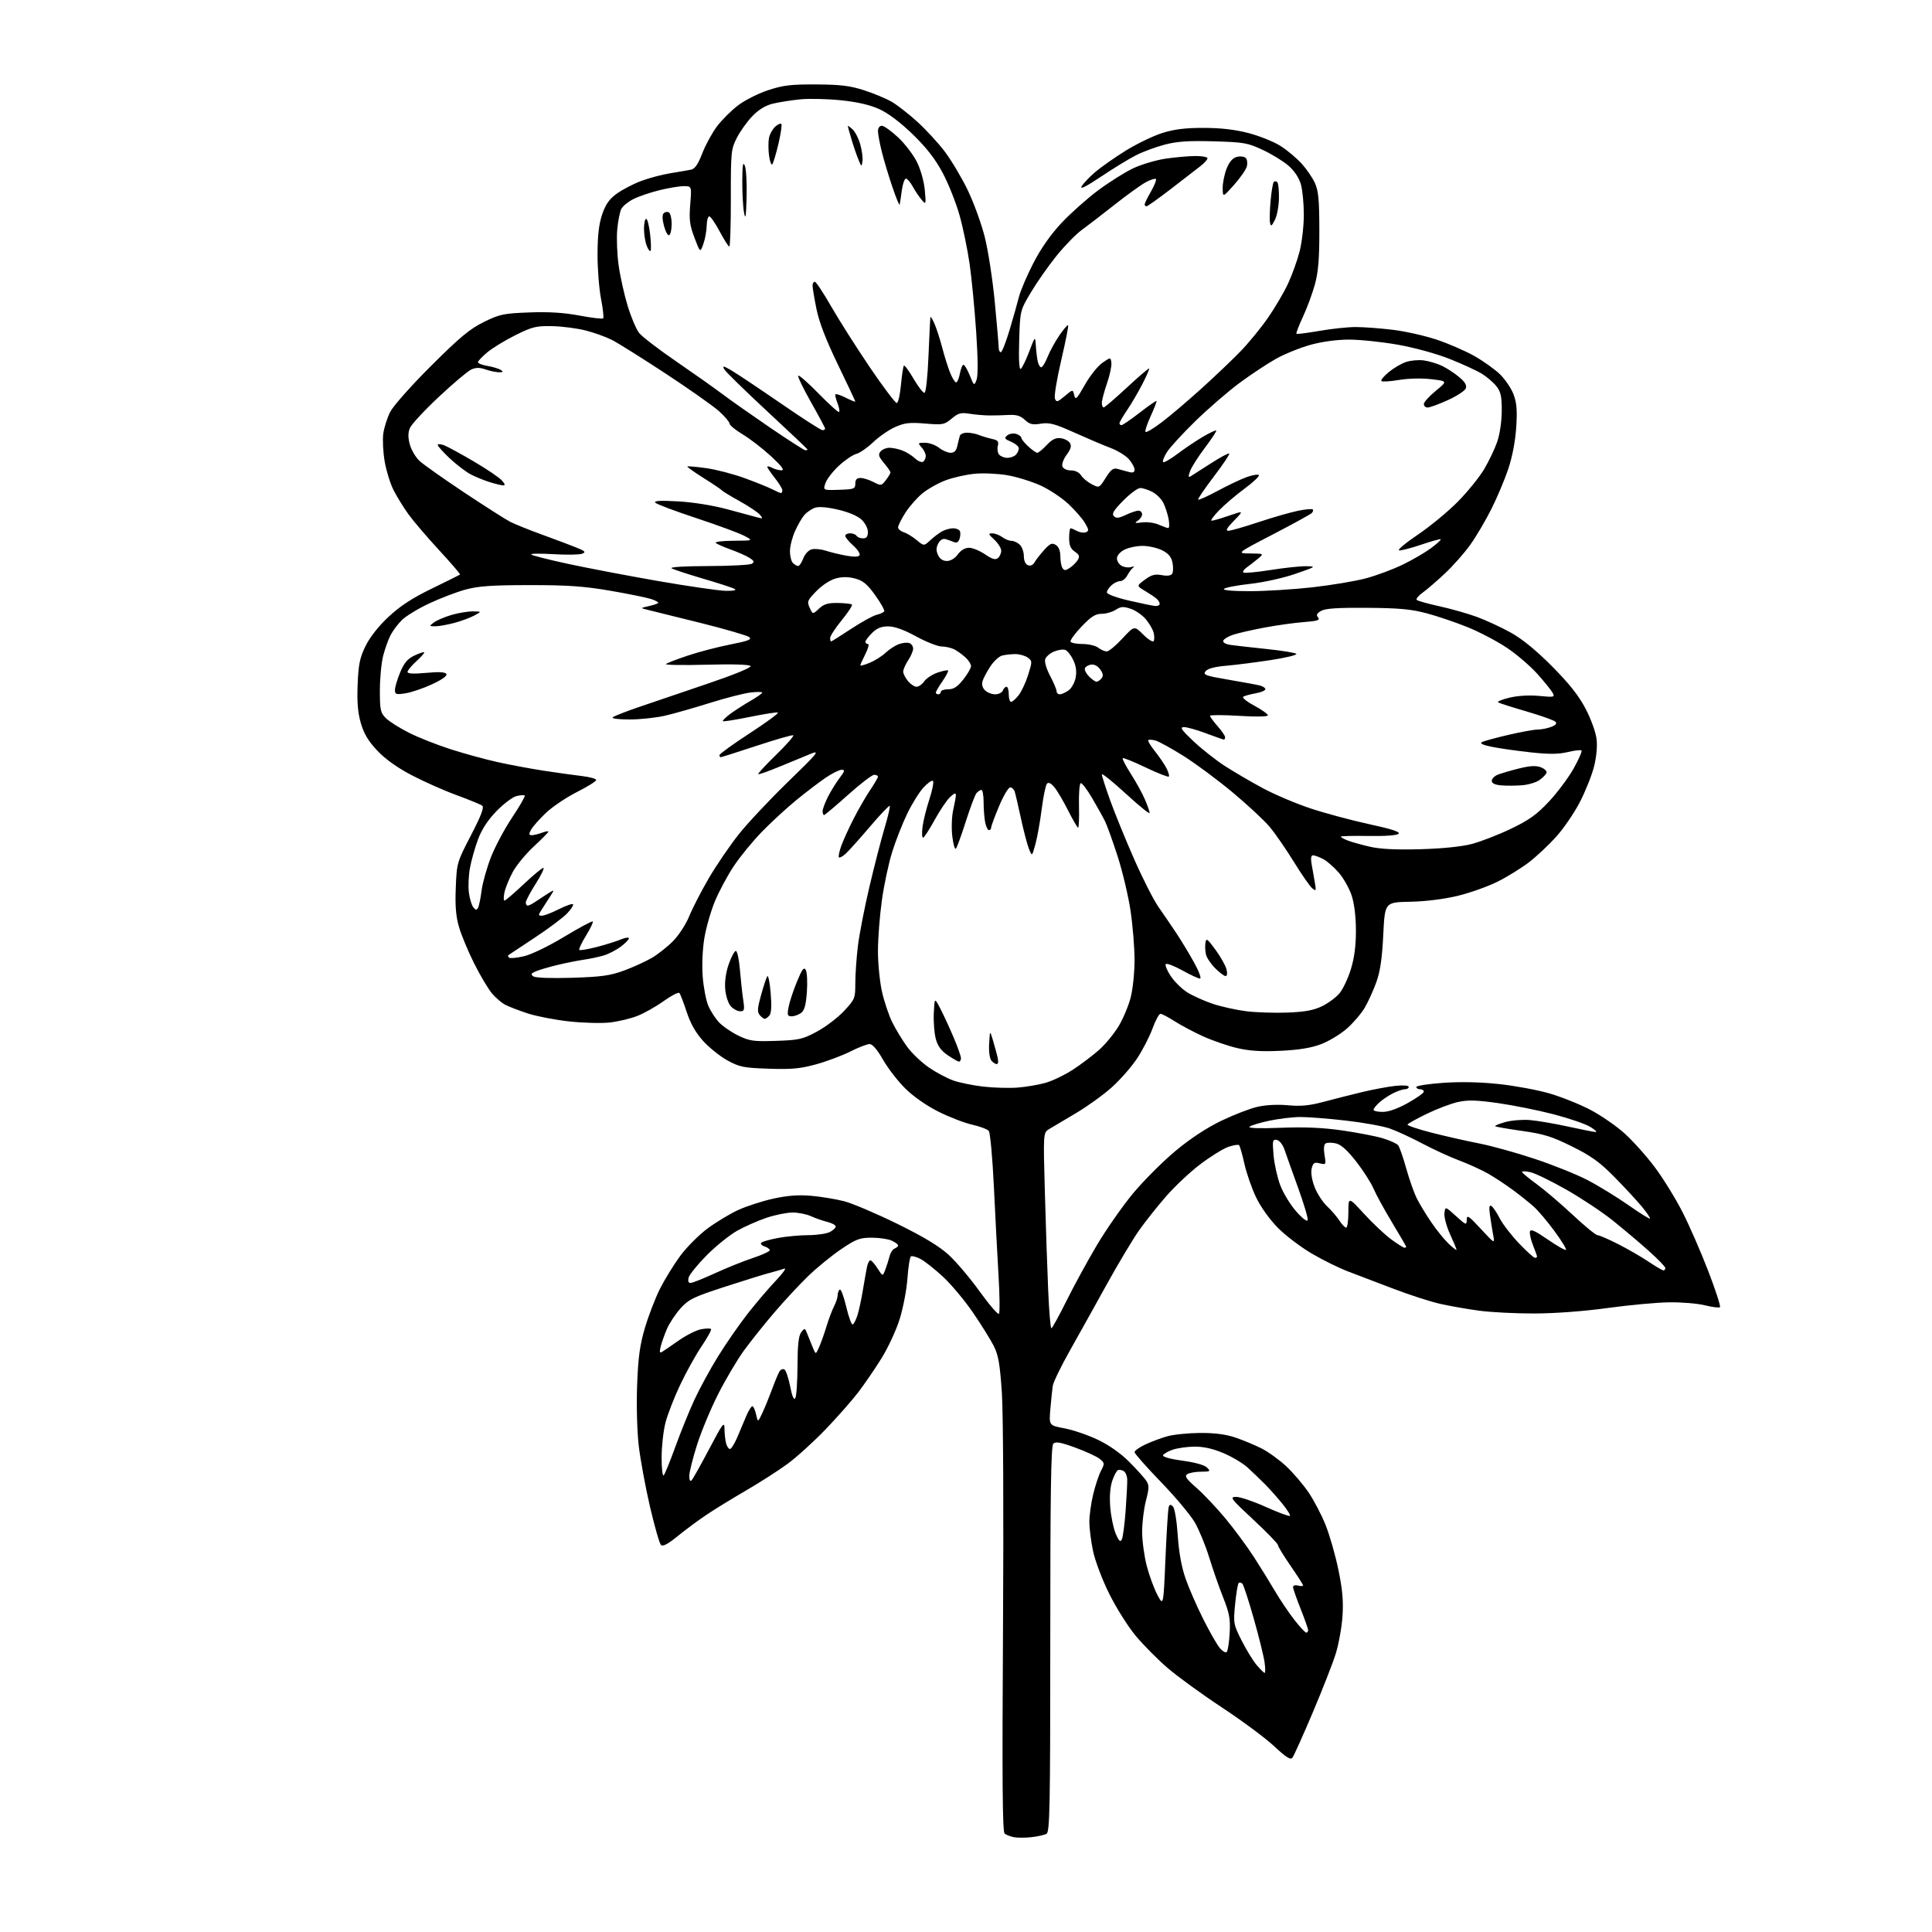 <?xml version="1.0" encoding="UTF-8" standalone="no"?>
<svg 
  version="1.1" 
  xmlns="http://www.w3.org/2000/svg" 
  xmlns:xlink="http://www.w3.org/1999/xlink" 
  xmlns:svg="http://www.w3.org/2000/svg"
  xmlns:rdf="http://www.w3.org/1999/02/22-rdf-syntax-ns#"
  xmlns:cc="http://creativecommons.org/ns#"
  xmlns:dc="http://purl.org/dc/elements/1.1/"
  viewBox="0 0 768 768"
  width="768"
  height="768"
>
<style>svg {background-color: white; }</style>"
<path stroke="none" fill="black" fill-rule="evenodd" d="M410.00,730.31C407.52,730.58 404.38,730.58 403.00,730.30C401.62,730.03 399.98,729.39 399.35,728.87C398.50,728.17 398.34,707.33 398.71,647.71C398.99,601.44 398.80,561.58 398.25,553.50C397.48,542.17 396.86,538.64 395.02,535.00C393.76,532.52 390.05,526.57 386.77,521.77C383.49,516.97 378.12,510.55 374.84,507.51C371.55,504.47 367.53,501.29 365.90,500.45C364.27,499.61 362.57,499.15 362.12,499.42C361.67,499.70 361.04,503.66 360.72,508.22C360.39,512.77 358.99,520.10 357.59,524.50C356.20,528.90 352.95,535.88 350.38,540.00C347.82,544.12 343.65,550.20 341.13,553.50C338.60,556.80 332.74,563.45 328.09,568.29C323.44,573.12 316.68,579.25 313.07,581.90C309.46,584.55 302.00,589.34 296.50,592.53C291.00,595.73 283.89,600.09 280.71,602.24C277.52,604.38 272.41,608.17 269.36,610.66C265.44,613.85 263.48,614.88 262.73,614.13C262.15,613.55 260.19,606.71 258.38,598.94C256.57,591.16 254.56,580.25 253.91,574.68C253.24,568.84 252.96,558.64 253.27,550.53C253.69,539.43 254.35,534.66 256.41,527.71C257.84,522.88 260.54,515.90 262.40,512.21C264.26,508.52 267.86,502.69 270.39,499.25C272.92,495.81 277.81,490.91 281.25,488.35C284.69,485.80 290.20,482.48 293.50,480.97C296.80,479.46 303.06,477.44 307.40,476.48C313.01,475.24 317.36,474.91 322.40,475.34C326.31,475.68 332.20,476.65 335.50,477.49C338.80,478.34 348.29,482.37 356.59,486.44C367.14,491.63 373.31,495.35 377.09,498.80C380.07,501.52 385.62,508.08 389.44,513.38C393.26,518.68 396.70,522.67 397.09,522.26C397.48,521.84 397.41,514.98 396.93,507.00C396.46,499.02 395.62,483.12 395.08,471.66C394.53,460.19 393.62,450.25 393.06,449.57C392.49,448.88 389.52,447.76 386.46,447.08C383.40,446.39 377.37,444.07 373.05,441.90C368.29,439.52 363.08,435.88 359.85,432.68C356.91,429.77 352.93,424.62 351.00,421.23C348.80,417.35 346.84,415.05 345.72,415.03C344.74,415.01 341.28,416.35 338.02,417.99C334.76,419.63 328.63,421.93 324.39,423.09C318.13,424.81 314.62,425.14 305.60,424.83C295.57,424.49 293.98,424.17 289.15,421.52C286.21,419.90 281.86,416.41 279.47,413.76C276.52,410.47 274.45,406.82 272.95,402.22C271.74,398.53 270.44,395.16 270.06,394.73C269.68,394.31 266.87,395.76 263.81,397.95C260.75,400.14 256.06,402.79 253.38,403.84C250.69,404.90 245.78,406.07 242.46,406.45C239.14,406.83 231.84,406.64 226.23,406.03C220.62,405.41 213.22,403.98 209.77,402.85C206.32,401.72 202.32,400.18 200.87,399.43C199.42,398.68 197.03,396.63 195.55,394.88C194.07,393.12 190.90,387.78 188.51,383.02C186.12,378.26 183.40,371.74 182.47,368.54C181.22,364.25 180.88,360.13 181.18,352.82C181.57,343.06 181.65,342.77 187.22,332.03C191.31,324.13 192.54,320.89 191.68,320.26C191.03,319.78 186.45,317.90 181.50,316.08C176.55,314.27 168.54,310.71 163.71,308.19C157.95,305.18 153.22,301.81 150.02,298.43C146.42,294.62 144.69,291.73 143.45,287.49C142.23,283.29 141.88,279.11 142.17,272.08C142.49,264.07 143.02,261.48 145.31,256.80C147.03,253.29 150.46,248.93 154.44,245.21C159.03,240.91 163.83,237.78 171.65,233.97C177.62,231.07 182.66,228.56 182.87,228.40C183.07,228.23 179.31,223.86 174.52,218.67C169.73,213.48 164.24,207.04 162.32,204.37C160.40,201.69 157.77,197.42 156.47,194.89C155.17,192.35 153.58,187.24 152.93,183.53C152.29,179.82 152.03,174.81 152.36,172.39C152.69,169.97 153.93,166.08 155.11,163.75C156.31,161.37 163.46,153.31 171.37,145.43C182.82,134.02 186.80,130.71 192.36,127.99C198.62,124.91 200.18,124.58 210.36,124.20C218.14,123.90 224.18,124.28 230.36,125.44C235.24,126.36 239.47,126.86 239.77,126.56C240.08,126.26 239.69,122.75 238.91,118.76C238.14,114.76 237.51,106.78 237.53,101.00C237.55,93.53 238.09,88.97 239.39,85.18C240.75,81.20 242.21,79.13 245.21,76.96C247.41,75.37 251.75,73.11 254.86,71.95C257.96,70.78 263.20,69.39 266.50,68.86C269.80,68.33 273.48,67.69 274.67,67.45C276.24,67.12 277.47,65.35 279.17,60.95C280.45,57.62 283.09,52.80 285.02,50.22C286.96,47.65 290.75,43.88 293.45,41.84C296.15,39.80 301.54,37.09 305.43,35.82C311.30,33.89 314.53,33.51 324.50,33.57C334.10,33.62 337.90,34.08 343.50,35.89C347.35,37.13 352.30,39.20 354.50,40.48C356.70,41.77 361.28,45.34 364.68,48.43C368.08,51.52 372.98,56.85 375.57,60.27C378.16,63.70 382.25,70.55 384.65,75.50C387.04,80.45 390.11,88.86 391.45,94.18C392.80,99.51 394.60,111.18 395.45,120.12C396.30,129.06 397.00,137.19 397.00,138.19C397.00,139.18 397.38,140.00 397.84,140.00C398.31,140.00 399.86,136.06 401.30,131.25C402.74,126.44 404.43,120.47 405.05,118.00C405.68,115.53 408.26,109.47 410.80,104.55C413.80,98.73 417.69,93.18 421.95,88.64C425.55,84.80 432.10,78.97 436.50,75.68C440.90,72.40 447.20,68.43 450.50,66.88C453.80,65.33 459.65,63.60 463.50,63.05C467.35,62.49 472.64,62.03 475.25,62.02C477.86,62.01 480.00,62.42 480.00,62.92C480.00,63.43 478.76,64.81 477.25,65.99C475.74,67.17 470.45,71.25 465.51,75.07C460.56,78.88 456.17,82.00 455.76,82.00C455.34,82.00 455.01,81.66 455.01,81.25C455.02,80.84 456.15,78.52 457.54,76.11C458.92,73.69 459.79,71.46 459.48,71.15C459.17,70.84 457.36,71.43 455.46,72.45C453.55,73.48 447.96,77.51 443.02,81.41C438.08,85.31 432.18,89.85 429.91,91.50C427.65,93.15 423.15,97.77 419.93,101.76C416.71,105.76 412.14,112.28 409.79,116.24C405.50,123.46 405.50,123.46 405.14,135.35C404.91,142.95 405.14,147.03 405.76,146.65C406.30,146.31 407.81,143.22 409.12,139.77C411.50,133.50 411.50,133.50 411.77,137.50C411.91,139.70 412.26,142.51 412.54,143.75C412.81,144.99 413.43,146.00 413.91,146.00C414.39,146.00 415.53,144.14 416.44,141.86C417.35,139.58 419.47,135.73 421.14,133.29C422.82,130.85 424.38,129.04 424.60,129.27C424.83,129.49 423.59,135.77 421.85,143.21C420.11,150.66 418.98,157.52 419.35,158.46C419.93,159.98 420.37,159.87 423.23,157.46C426.47,154.74 426.47,154.74 427.02,157.09C427.51,159.16 428.02,158.66 431.25,152.97C433.26,149.41 436.40,145.48 438.21,144.23C441.50,141.96 441.50,141.96 441.79,144.23C441.95,145.48 441.16,149.16 440.04,152.41C438.92,155.66 438.00,159.14 438.00,160.16C438.00,161.17 438.34,161.98 438.75,161.96C439.16,161.93 443.32,158.37 447.99,154.03C452.66,149.70 456.63,146.29 456.81,146.47C456.98,146.65 455.78,149.43 454.12,152.65C452.46,155.87 449.74,160.53 448.06,163.00C446.38,165.47 445.01,167.84 445.00,168.25C445.00,168.66 445.37,169.00 445.82,169.00C446.27,169.00 449.52,166.77 453.04,164.05C456.55,161.33 459.57,159.23 459.73,159.40C459.89,159.56 458.85,162.27 457.41,165.41C455.97,168.56 455.05,171.39 455.37,171.70C455.69,172.02 458.55,170.32 461.72,167.92C464.90,165.53 472.00,159.51 477.50,154.54C483.00,149.57 490.10,142.80 493.28,139.50C496.46,136.20 501.32,130.25 504.07,126.28C506.82,122.31 510.39,116.24 512.00,112.78C513.61,109.33 515.68,103.58 516.60,100.00C517.52,96.42 518.28,89.90 518.29,85.50C518.30,81.10 517.78,75.63 517.14,73.34C516.41,70.74 514.59,67.97 512.28,65.94C510.25,64.16 505.65,61.32 502.05,59.63C496.00,56.79 494.51,56.53 482.50,56.18C472.59,55.89 467.97,56.20 463.07,57.47C459.54,58.39 454.36,60.30 451.57,61.72C448.78,63.13 442.53,66.96 437.67,70.22C432.03,74.01 429.23,75.44 429.91,74.17C430.50,73.07 432.89,70.52 435.24,68.50C437.58,66.49 443.10,62.61 447.50,59.88C451.90,57.16 458.43,54.01 462.00,52.88C466.77,51.37 471.16,50.83 478.50,50.84C485.39,50.85 490.97,51.50 496.41,52.93C500.77,54.07 506.48,56.38 509.11,58.07C511.74,59.76 515.48,62.90 517.42,65.05C519.37,67.20 521.74,70.65 522.69,72.73C524.09,75.77 524.44,79.41 524.46,91.50C524.48,102.82 524.05,108.09 522.71,113.00C521.73,116.58 519.59,122.38 517.95,125.90C516.31,129.42 515.14,132.47 515.35,132.68C515.55,132.89 519.67,132.37 524.49,131.53C529.32,130.69 535.79,130.00 538.88,130.00C541.97,130.00 548.55,130.49 553.50,131.08C558.45,131.67 566.33,133.43 571.00,134.98C575.67,136.54 582.42,139.46 586.00,141.47C589.58,143.49 594.18,146.77 596.24,148.76C598.30,150.76 600.73,154.34 601.64,156.72C602.92,160.09 603.17,163.02 602.72,169.88C602.37,175.34 601.17,181.62 599.57,186.38C598.16,190.60 595.15,197.75 592.88,202.27C590.62,206.80 586.85,213.20 584.50,216.50C582.15,219.80 577.58,224.97 574.34,228.00C571.10,231.03 567.11,234.46 565.47,235.63C563.84,236.81 562.80,238.08 563.16,238.46C563.53,238.85 567.58,239.99 572.16,240.99C576.75,242.00 583.45,243.90 587.06,245.22C590.66,246.53 596.74,249.35 600.56,251.47C605.17,254.04 610.68,258.54 617.01,264.92C623.81,271.77 627.60,276.56 630.30,281.73C632.41,285.76 634.34,291.09 634.66,293.76C635.01,296.74 634.61,300.97 633.61,304.90C632.71,308.38 630.16,314.73 627.94,319.00C625.71,323.28 621.48,329.44 618.53,332.70C615.59,335.96 610.77,340.47 607.84,342.73C604.90,344.99 599.35,348.44 595.50,350.38C591.65,352.33 584.45,354.90 579.50,356.10C573.93,357.44 566.68,358.34 560.50,358.46C550.50,358.66 550.50,358.66 549.87,371.58C549.41,380.97 548.66,386.12 547.12,390.42C545.95,393.68 543.87,398.24 542.51,400.57C541.15,402.90 537.95,406.63 535.41,408.87C532.87,411.10 528.25,413.90 525.15,415.07C521.21,416.57 516.31,417.37 509.00,417.71C501.41,418.07 496.64,417.77 491.77,416.62C488.07,415.75 482.01,413.66 478.30,411.98C474.59,410.30 469.48,407.59 466.94,405.96C464.40,404.33 461.86,403.00 461.30,403.00C460.73,403.00 459.30,405.67 458.11,408.93C456.92,412.19 454.13,417.58 451.90,420.91C449.68,424.24 445.13,429.40 441.80,432.36C438.47,435.33 432.09,439.91 427.62,442.55C423.16,445.19 418.42,448.00 417.09,448.80C414.69,450.25 414.69,450.25 415.35,473.88C415.71,486.87 416.30,504.36 416.66,512.75C417.02,521.14 417.59,528.00 417.93,528.00C418.27,528.00 420.94,523.16 423.87,517.25C426.80,511.34 432.26,501.32 436.01,495.00C439.76,488.68 446.26,479.37 450.47,474.31C454.68,469.26 462.26,461.69 467.31,457.48C473.21,452.58 479.72,448.29 485.50,445.52C490.45,443.14 496.92,440.64 499.88,439.97C503.13,439.22 507.93,438.98 511.98,439.36C517.07,439.83 520.50,439.51 526.10,438.01C530.17,436.92 537.10,435.17 541.50,434.11C545.90,433.06 551.86,431.95 554.75,431.64C557.79,431.33 560.00,431.49 560.00,432.05C560.00,432.57 559.30,433.00 558.45,433.00C557.60,433.00 555.46,433.73 553.70,434.62C551.94,435.51 549.49,437.16 548.25,438.29C547.01,439.42 546.00,440.72 546.00,441.17C546.00,441.63 547.64,442.00 549.65,442.00C551.98,442.00 555.61,440.71 559.65,438.45C563.14,436.50 566.00,434.47 566.00,433.95C566.00,433.43 565.33,433.00 564.50,433.00C563.67,433.00 563.00,432.59 563.00,432.10C563.00,431.60 567.84,430.86 573.75,430.44C580.65,429.96 588.59,430.14 595.94,430.94C602.23,431.62 611.21,433.28 615.89,434.64C620.57,436.00 627.86,438.91 632.09,441.11C636.32,443.31 642.52,447.59 645.87,450.62C649.22,453.66 654.65,459.74 657.93,464.15C661.22,468.56 666.12,476.52 668.83,481.84C671.54,487.15 676.14,497.69 679.05,505.25C681.96,512.81 684.06,519.27 683.72,519.61C683.38,519.95 680.72,519.62 677.80,518.89C674.89,518.16 668.45,517.62 663.50,517.69C658.55,517.76 647.52,518.79 639.00,519.96C629.68,521.25 618.11,522.11 609.99,522.13C602.56,522.15 592.66,521.65 587.99,521.02C583.32,520.39 576.35,519.17 572.50,518.30C568.65,517.44 560.33,514.75 554.00,512.33C547.67,509.91 539.57,506.82 535.99,505.47C532.40,504.12 525.88,500.91 521.49,498.33C517.09,495.76 511.01,491.15 507.98,488.08C504.74,484.81 501.16,479.81 499.33,476.00C497.61,472.43 495.52,466.42 494.68,462.66C493.84,458.90 492.89,455.55 492.55,455.22C492.22,454.89 490.27,455.20 488.22,455.92C486.18,456.64 481.21,459.72 477.18,462.77C473.15,465.82 467.03,471.56 463.58,475.52C460.13,479.48 455.27,485.59 452.79,489.11C450.31,492.62 444.55,502.25 439.99,510.50C435.43,518.75 428.83,530.61 425.31,536.85C421.79,543.09 418.73,549.39 418.50,550.85C418.28,552.31 417.84,556.46 417.54,560.07C416.98,566.64 416.98,566.64 423.16,567.79C426.57,568.43 432.53,570.47 436.42,572.33C440.85,574.44 445.52,577.73 448.88,581.11C451.83,584.07 454.88,587.45 455.65,588.61C456.85,590.43 456.83,591.54 455.52,596.57C454.69,599.79 454.01,605.36 454.02,608.96C454.03,612.56 454.86,618.65 455.86,622.50C456.86,626.35 458.77,631.52 460.08,634.00C462.48,638.50 462.48,638.50 463.29,619.50C463.73,609.05 464.32,599.86 464.58,599.08C464.96,597.97 465.33,597.93 466.28,598.88C466.96,599.56 467.78,604.53 468.17,610.29C468.61,617.03 469.67,622.88 471.28,627.50C472.62,631.35 475.76,638.55 478.25,643.50C480.73,648.45 483.68,653.62 484.80,655.00C485.92,656.38 487.19,657.14 487.63,656.70C488.08,656.25 488.61,652.88 488.81,649.20C489.13,643.57 488.71,641.30 486.22,635.00C484.58,630.88 482.07,623.67 480.64,619.00C479.20,614.33 476.65,608.12 474.97,605.21C473.29,602.30 467.21,595.04 461.46,589.09C455.70,583.14 451.00,577.81 451.00,577.25C451.00,576.68 452.93,575.31 455.28,574.21C457.64,573.10 461.58,571.63 464.03,570.94C466.49,570.25 472.32,569.66 477.00,569.62C482.78,569.58 487.26,570.16 491.00,571.42C494.02,572.44 498.70,574.38 501.38,575.72C504.07,577.07 508.51,580.27 511.26,582.83C514.01,585.40 518.01,590.08 520.15,593.22C522.29,596.37 525.35,602.22 526.95,606.22C528.55,610.23 530.84,618.23 532.03,624.00C533.66,631.90 534.07,636.48 533.66,642.50C533.36,646.90 532.15,653.59 530.98,657.36C529.81,661.14 525.67,671.71 521.79,680.86C517.91,690.01 514.29,698.06 513.74,698.75C513.00,699.69 511.21,698.56 506.51,694.16C503.08,690.95 493.76,684.03 485.81,678.79C477.86,673.55 468.10,666.46 464.12,663.03C460.14,659.61 454.41,653.81 451.37,650.15C448.34,646.49 443.63,639.00 440.91,633.50C438.14,627.92 435.30,620.40 434.49,616.50C433.69,612.65 433.03,607.48 433.03,605.00C433.03,602.52 433.70,597.67 434.51,594.20C435.33,590.74 436.73,586.49 437.62,584.76C439.17,581.76 439.15,581.54 437.15,579.92C436.00,578.99 431.64,576.98 427.48,575.46C421.57,573.30 419.64,572.96 418.70,573.90C417.79,574.82 417.50,593.39 417.50,651.62C417.50,718.60 417.31,728.24 416.00,728.97C415.18,729.43 412.48,730.03 410.00,730.31zM502.72,665.00C503.03,665.00 503.01,663.09 502.68,660.75C502.36,658.41 500.44,650.65 498.41,643.50C496.39,636.35 494.35,630.08 493.88,629.57C493.42,629.05 492.74,628.92 492.39,629.28C492.03,629.63 491.40,633.43 490.98,637.70C490.24,645.23 490.33,645.70 493.54,652.09C495.37,655.72 498.06,660.11 499.52,661.85C500.98,663.58 502.42,665.00 502.72,665.00zM519.24,649.00C519.66,649.00 520.00,648.56 520.00,648.03C520.00,647.49 518.65,643.65 517.00,639.50C515.35,635.35 514.00,631.46 514.00,630.86C514.00,630.26 514.90,630.00 516.00,630.29C517.10,630.58 518.00,630.55 518.00,630.23C518.00,629.90 515.75,626.38 513.00,622.41C510.25,618.43 508.00,614.73 508.00,614.18C508.00,613.64 503.61,609.11 498.25,604.12C489.20,595.71 488.71,595.05 491.37,595.03C492.95,595.01 498.28,596.82 503.23,599.05C508.18,601.28 512.47,602.87 512.76,602.58C513.05,602.29 511.61,600.02 509.58,597.53C507.54,595.04 504.40,591.54 502.61,589.75C500.82,587.96 497.81,585.09 495.93,583.36C494.04,581.64 489.70,579.05 486.28,577.61C482.11,575.86 478.32,575.02 474.78,575.06C471.88,575.09 467.96,575.65 466.08,576.31C464.19,576.96 462.50,577.97 462.31,578.53C462.12,579.13 465.38,580.02 470.07,580.65C475.00,581.31 478.80,582.37 479.80,583.37C481.31,584.88 481.13,585.00 477.46,585.02C475.28,585.02 472.82,585.46 472.00,585.99C470.78,586.77 471.46,587.79 475.67,591.48C478.51,593.97 483.72,599.50 487.25,603.76C490.78,608.02 495.83,614.88 498.49,619.00C501.15,623.12 504.90,629.20 506.83,632.50C508.76,635.80 512.17,640.86 514.40,643.75C516.64,646.64 518.82,649.00 519.24,649.00zM445.93,612.00C446.37,611.17 447.06,606.00 447.46,600.50C447.86,595.00 448.14,589.40 448.09,588.06C448.03,586.71 447.43,585.26 446.75,584.82C446.06,584.39 445.05,584.17 444.50,584.34C443.95,584.51 442.90,586.42 442.16,588.58C441.30,591.09 441.00,594.88 441.34,599.12C441.63,602.75 442.60,607.48 443.49,609.62C444.73,612.55 445.32,613.14 445.93,612.00zM274.92,588.45C275.43,587.93 278.57,582.33 281.91,576.00C287.35,565.68 287.97,564.86 288.00,568.00C288.01,569.92 288.30,572.51 288.63,573.75C288.96,574.99 289.66,576.00 290.17,576.00C290.69,576.00 292.01,573.86 293.12,571.25C294.22,568.64 295.84,564.81 296.71,562.75C297.59,560.69 298.65,559.00 299.07,559.00C299.50,559.00 300.16,560.46 300.56,562.25C301.27,565.50 301.27,565.50 303.13,561.50C304.15,559.30 305.89,555.02 307.00,552.00C308.10,548.98 309.41,545.88 309.89,545.12C310.38,544.36 311.26,544.04 311.84,544.40C312.43,544.77 313.45,547.78 314.10,551.11C314.88,555.08 315.58,556.70 316.13,555.82C316.59,555.10 316.99,549.33 317.02,543.00C317.05,534.64 317.45,530.98 318.49,529.61C319.86,527.81 319.96,527.84 320.96,530.36C321.53,531.81 322.51,534.24 323.13,535.75C324.27,538.50 324.27,538.50 325.61,535.50C326.35,533.85 327.68,530.11 328.56,527.20C329.45,524.28 330.81,520.68 331.58,519.20C332.35,517.71 332.99,515.74 332.99,514.81C333.00,513.88 333.37,512.89 333.83,512.61C334.28,512.32 335.45,515.45 336.41,519.55C337.38,523.65 338.55,526.78 339.01,526.49C339.48,526.21 340.32,524.52 340.88,522.74C341.44,520.96 342.39,516.58 342.98,513.00C343.58,509.43 344.31,505.26 344.61,503.75C344.91,502.24 345.53,501.00 345.98,501.00C346.43,501.00 347.72,502.45 348.84,504.22C350.88,507.44 350.88,507.44 351.93,504.68C352.51,503.16 353.27,500.77 353.62,499.38C353.97,497.98 354.87,496.60 355.63,496.31C356.38,496.02 357.00,495.46 357.00,495.05C357.00,494.65 355.85,493.80 354.45,493.16C353.05,492.52 349.48,492.00 346.52,492.00C341.76,492.00 340.32,492.54 334.31,496.61C330.57,499.14 324.65,503.98 321.16,507.36C317.67,510.74 311.56,517.33 307.58,522.00C303.60,526.67 298.22,533.42 295.63,537.00C293.04,540.58 288.51,548.23 285.57,554.00C282.62,559.77 278.82,568.89 277.11,574.26C275.40,579.63 274.00,585.23 274.00,586.71C274.00,588.38 274.35,589.04 274.92,588.45zM263.85,586.45C264.32,585.93 266.40,580.81 268.48,575.07C270.56,569.34 273.93,561.01 275.97,556.57C278.01,552.13 282.27,544.31 285.43,539.20C288.59,534.09 293.90,526.44 297.22,522.20C300.54,517.97 305.56,512.07 308.38,509.11C311.20,506.14 312.74,503.98 311.81,504.30C310.88,504.63 308.18,505.40 305.81,506.03C303.44,506.66 295.35,509.17 287.84,511.61C275.65,515.58 273.80,516.48 270.52,520.10C268.51,522.34 266.06,526.04 265.09,528.33C264.11,530.62 263.00,533.78 262.62,535.33C262.08,537.51 262.22,537.98 263.21,537.37C263.92,536.94 266.92,534.88 269.89,532.81C272.85,530.74 276.81,528.75 278.68,528.40C280.56,528.05 282.34,528.00 282.64,528.30C282.93,528.60 281.28,531.64 278.97,535.05C276.65,538.46 272.81,545.37 270.43,550.39C268.05,555.41 265.40,562.20 264.55,565.47C263.70,568.74 263.00,575.02 263.00,579.41C263.00,583.89 263.37,586.98 263.85,586.45zM274.49,510.00C275.21,510.00 279.56,508.27 284.15,506.16C288.74,504.05 295.54,501.32 299.25,500.08C302.96,498.85 306.00,497.45 306.00,496.99C306.00,496.52 305.05,495.83 303.90,495.47C302.74,495.10 302.18,494.43 302.65,493.98C303.12,493.53 306.17,492.68 309.43,492.08C312.70,491.49 318.10,490.99 321.43,490.99C324.77,490.98 328.57,490.41 329.89,489.74C331.20,489.06 332.24,488.06 332.20,487.51C332.16,486.97 330.63,486.16 328.81,485.71C326.99,485.26 324.08,484.24 322.35,483.45C320.62,482.65 317.34,482.00 315.07,482.00C312.80,482.00 308.14,482.94 304.72,484.08C301.30,485.23 296.02,487.56 293.00,489.26C289.98,490.97 284.54,495.35 280.91,499.01C277.29,502.67 274.07,506.64 273.75,507.83C273.39,509.24 273.65,510.00 274.49,510.00zM661.24,505.00C661.66,505.00 662.00,504.58 662.00,504.06C662.00,503.55 658.96,500.42 655.25,497.11C651.54,493.79 645.12,488.39 641.00,485.09C636.88,481.79 628.62,476.31 622.67,472.92C616.71,469.53 610.30,466.40 608.42,465.98C606.54,465.56 605.01,465.50 605.03,465.86C605.05,466.21 607.63,468.37 610.78,470.65C613.93,472.94 620.39,478.45 625.15,482.90C629.91,487.36 634.36,491.00 635.04,491.00C635.71,491.00 639.43,492.61 643.29,494.58C647.16,496.55 652.60,499.70 655.40,501.58C658.19,503.46 660.82,505.00 661.24,505.00zM610.15,500.00C610.62,500.00 611.00,499.78 611.00,499.52C611.00,499.26 610.29,497.26 609.42,495.08C608.54,492.90 607.98,490.43 608.17,489.59C608.42,488.44 610.12,489.19 615.24,492.71C618.94,495.27 622.21,497.12 622.50,496.83C622.79,496.55 620.74,493.21 617.95,489.41C615.16,485.61 611.44,481.22 609.69,479.65C607.93,478.09 604.25,475.14 601.50,473.11C598.75,471.07 594.36,468.16 591.74,466.65C589.12,465.14 583.94,462.77 580.24,461.38C576.53,460.00 569.87,456.94 565.43,454.59C560.99,452.23 555.14,449.54 552.43,448.59C549.72,447.65 541.88,446.23 535.00,445.45C528.12,444.66 520.02,444.02 517.00,444.03C513.98,444.03 508.38,444.70 504.56,445.50C500.75,446.31 497.21,447.39 496.69,447.91C496.11,448.49 500.84,448.64 509.13,448.31C518.53,447.94 525.77,448.25 533.50,449.36C539.55,450.23 546.81,451.63 549.63,452.47C552.45,453.32 555.22,454.57 555.77,455.25C556.33,455.94 557.78,460.10 559.01,464.50C560.23,468.90 562.14,474.30 563.26,476.50C564.37,478.70 566.97,482.98 569.04,486.00C571.10,489.02 574.19,492.82 575.89,494.44C577.60,496.05 579.00,497.12 579.00,496.81C579.00,496.50 577.84,493.72 576.43,490.63C575.02,487.55 574.01,483.79 574.18,482.28C574.50,479.54 574.50,479.54 578.75,483.38C582.82,487.07 583.00,487.13 583.05,484.87C583.09,482.80 583.79,483.25 588.65,488.50C594.22,494.50 594.22,494.50 593.57,491.00C593.21,489.07 592.64,485.52 592.30,483.09C591.85,479.86 592.00,478.88 592.86,479.41C593.50,479.81 594.98,482.00 596.14,484.27C597.30,486.55 600.74,491.02 603.78,494.21C606.82,497.39 609.69,500.00 610.15,500.00zM558.25,495.98C558.66,495.99 559.00,495.84 559.00,495.65C559.00,495.46 556.49,491.13 553.42,486.04C550.35,480.95 547.00,474.83 545.97,472.44C544.95,470.06 541.82,465.19 539.02,461.62C535.50,457.14 533.03,454.94 530.99,454.50C529.37,454.14 527.56,454.16 526.95,454.53C526.27,454.95 526.11,456.67 526.52,459.15C527.17,462.98 527.12,463.07 524.64,462.45C522.47,461.90 521.99,462.21 521.42,464.45C521.02,466.06 521.45,468.91 522.55,471.79C523.53,474.38 525.77,477.85 527.52,479.50C529.28,481.15 531.50,483.74 532.47,485.25C533.44,486.76 534.63,488.00 535.12,488.00C535.60,488.00 536.00,485.23 536.00,481.86C536.00,475.71 536.00,475.71 542.24,482.52C545.67,486.26 550.51,490.82 552.99,492.64C555.47,494.46 557.84,495.96 558.25,495.98zM519.82,485.04C520.05,484.36 518.33,478.56 516.01,472.15C513.69,465.74 511.26,458.93 510.61,457.01C509.93,455.00 508.63,453.36 507.57,453.15C505.87,452.83 505.76,453.35 506.25,459.15C506.54,462.64 507.75,468.04 508.92,471.15C510.10,474.25 512.94,478.93 515.24,481.53C517.63,484.25 519.58,485.75 519.82,485.04zM655.89,484.42C656.11,484.22 654.70,482.13 652.77,479.78C650.83,477.42 645.93,472.12 641.88,468.00C635.95,461.97 632.62,459.57 624.93,455.75C616.91,451.77 613.69,450.77 605.07,449.56C599.41,448.76 594.59,447.92 594.36,447.69C594.13,447.46 595.93,446.72 598.36,446.04C600.79,445.36 605.19,445.00 608.14,445.24C611.09,445.48 617.94,446.65 623.36,447.84C628.78,449.03 633.73,450.00 634.36,450.00C634.99,449.99 633.97,449.06 632.10,447.92C630.22,446.78 623.70,444.54 617.60,442.95C611.49,441.36 601.55,439.36 595.50,438.50C586.80,437.28 583.45,437.19 579.50,438.08C576.75,438.70 571.23,440.79 567.23,442.73C563.23,444.67 559.76,446.59 559.51,446.99C559.26,447.39 563.66,448.88 569.28,450.31C574.90,451.73 583.33,453.64 588.00,454.54C592.67,455.44 602.50,458.16 609.84,460.59C617.18,463.01 626.73,466.84 631.07,469.10C635.40,471.35 642.67,475.81 647.22,478.99C651.78,482.18 655.68,484.63 655.89,484.42zM404.50,432.33C407.80,432.08 412.77,431.24 415.55,430.46C418.32,429.69 423.27,427.31 426.55,425.18C429.82,423.04 434.52,419.47 437.00,417.26C439.48,415.04 442.94,410.81 444.71,407.86C446.47,404.91 448.61,399.82 449.46,396.54C450.31,393.26 451.00,386.57 451.00,381.67C451.00,376.77 450.29,367.97 449.42,362.13C448.56,356.28 446.25,346.55 444.31,340.50C442.36,334.45 440.10,328.15 439.28,326.50C438.47,324.85 436.16,320.70 434.15,317.27C432.14,313.84 430.10,311.16 429.60,311.32C429.11,311.47 428.80,315.51 428.91,320.30C429.03,325.08 428.88,329.00 428.57,329.00C428.27,329.00 426.50,325.96 424.63,322.25C422.76,318.54 420.31,314.38 419.18,313.00C417.85,311.36 416.82,310.85 416.20,311.50C415.68,312.05 414.74,316.55 414.11,321.50C413.48,326.45 412.36,332.75 411.61,335.50C410.26,340.50 410.26,340.50 409.04,337.50C408.38,335.85 406.95,330.45 405.88,325.50C404.80,320.55 403.69,315.71 403.39,314.75C403.10,313.79 402.28,313.00 401.57,313.00C400.86,313.00 398.86,316.36 397.14,320.48C395.41,324.59 394.00,328.41 394.00,328.98C394.00,329.54 393.61,330.00 393.12,330.00C392.64,330.00 391.97,328.59 391.62,326.88C391.28,325.16 391.00,321.56 391.00,318.88C391.00,316.19 390.61,314.00 390.12,314.00C389.64,314.00 388.76,314.59 388.16,315.30C387.57,316.02 385.66,321.08 383.92,326.55C382.18,332.02 380.41,336.88 379.99,337.34C379.56,337.80 378.91,335.55 378.54,332.34C378.17,329.13 378.34,324.48 378.91,322.00C379.48,319.52 379.96,316.86 379.98,316.08C379.99,315.07 379.30,315.30 377.65,316.86C376.36,318.07 373.58,322.20 371.48,326.03C369.38,329.86 367.33,333.00 366.93,333.00C366.52,333.00 366.42,331.09 366.71,328.75C367.00,326.41 368.23,321.44 369.45,317.71C370.67,313.97 371.30,310.68 370.84,310.40C370.37,310.11 368.67,311.34 367.04,313.12C365.41,314.90 362.53,319.54 360.65,323.43C358.76,327.32 356.07,334.15 354.67,338.62C353.26,343.09 351.41,351.77 350.56,357.91C349.70,364.05 349.00,373.13 349.00,378.09C349.00,383.05 349.73,390.34 350.62,394.30C351.52,398.26 353.37,403.75 354.75,406.50C356.12,409.25 358.76,413.58 360.61,416.12C362.47,418.66 366.35,422.36 369.24,424.34C372.13,426.32 376.52,428.66 379.00,429.53C381.48,430.40 386.88,431.49 391.00,431.96C395.12,432.42 401.20,432.59 404.50,432.33zM396.23,423.00C395.69,423.00 394.72,422.36 394.07,421.58C393.39,420.76 393.02,417.91 393.20,414.83C393.51,409.50 393.51,409.50 394.70,413.50C395.35,415.70 396.19,418.74 396.55,420.25C396.94,421.84 396.80,423.00 396.23,423.00zM381.23,422.00C380.81,422.00 378.80,420.87 376.77,419.49C374.13,417.70 372.76,415.82 371.99,412.96C371.39,410.75 371.04,406.14 371.20,402.72C371.50,396.50 371.50,396.50 373.83,401.00C375.11,403.48 377.48,408.60 379.08,412.39C380.69,416.18 382.00,419.89 382.00,420.64C382.00,421.39 381.65,422.00 381.23,422.00zM308.50,413.76C317.61,413.46 319.06,413.13 324.74,410.08C328.17,408.24 333.00,404.56 335.49,401.91C339.85,397.24 340.00,396.88 340.00,390.77C340.00,387.29 340.47,380.63 341.04,375.97C341.61,371.31 343.67,360.75 345.61,352.50C347.55,344.25 350.26,333.74 351.63,329.15C353.00,324.55 353.93,320.59 353.68,320.34C353.43,320.10 349.86,323.85 345.74,328.70C341.62,333.54 337.29,338.36 336.12,339.41C334.95,340.46 333.76,341.09 333.48,340.82C333.21,340.54 333.61,338.54 334.37,336.37C335.14,334.20 337.37,329.29 339.33,325.46C341.29,321.63 344.26,316.48 345.94,314.00C347.62,311.52 348.99,309.16 349.00,308.75C349.00,308.34 348.32,308.00 347.49,308.00C346.66,308.00 341.97,311.60 337.06,316.00C332.15,320.40 327.88,324.00 327.57,324.00C327.26,324.00 327.00,323.31 327.00,322.46C327.00,321.61 327.96,319.03 329.14,316.71C330.32,314.39 332.40,311.04 333.76,309.25C335.85,306.51 335.97,306.00 334.55,306.00C333.62,306.00 330.75,307.43 328.18,309.18C325.61,310.93 320.35,314.94 316.50,318.09C312.65,321.24 306.51,326.90 302.85,330.66C299.19,334.42 294.15,340.59 291.64,344.37C289.13,348.15 285.76,354.45 284.15,358.37C282.53,362.29 280.66,368.87 279.98,372.99C279.26,377.31 278.99,383.72 279.33,388.18C279.66,392.42 280.64,397.61 281.52,399.70C282.39,401.79 284.32,404.79 285.80,406.38C287.29,407.96 290.75,410.34 293.50,411.67C297.96,413.84 299.57,414.06 308.50,413.76zM304.00,405.00C303.58,405.00 302.68,404.32 301.99,403.49C300.98,402.27 301.08,400.78 302.48,395.74C303.43,392.31 304.55,388.89 304.95,388.15C305.36,387.41 305.98,390.29 306.34,394.55C306.78,399.72 306.63,402.75 305.88,403.65C305.26,404.39 304.42,405.00 304.00,405.00zM314.70,404.00C313.03,404.00 312.87,403.52 313.47,400.33C313.84,398.32 315.33,393.80 316.77,390.30C318.86,385.21 319.57,384.27 320.32,385.60C320.83,386.52 321.02,390.44 320.75,394.31C320.37,399.55 319.78,401.69 318.43,402.67C317.43,403.40 315.75,404.00 314.70,404.00zM511.77,402.52C518.68,402.25 522.18,401.61 525.50,400.00C527.95,398.81 531.08,396.51 532.45,394.88C533.82,393.24 535.86,388.96 536.97,385.35C538.36,380.87 539.00,376.00 539.00,370.01C539.00,364.58 538.37,359.28 537.35,356.12C536.44,353.31 534.15,349.19 532.25,346.98C530.35,344.76 527.52,342.28 525.95,341.47C524.38,340.66 522.58,340.00 521.94,340.00C521.16,340.00 520.98,341.16 521.39,343.50C521.72,345.43 522.30,348.69 522.66,350.75C523.26,354.19 523.17,354.38 521.63,353.10C520.70,352.33 517.41,347.61 514.33,342.60C511.24,337.60 506.95,331.37 504.78,328.77C502.62,326.17 495.97,319.98 490.01,315.01C484.04,310.03 475.21,303.48 470.38,300.45C465.55,297.42 460.54,294.67 459.25,294.35C457.96,294.02 456.70,293.97 456.44,294.23C456.18,294.48 457.37,296.45 459.08,298.60C460.80,300.74 462.86,303.78 463.67,305.34C464.48,306.91 464.91,308.42 464.63,308.70C464.34,308.99 460.20,307.36 455.42,305.08C450.65,302.80 446.53,301.13 446.28,301.38C446.04,301.63 447.50,304.45 449.55,307.64C451.59,310.84 454.11,315.41 455.13,317.81C456.16,320.21 457.00,322.62 457.00,323.18C457.00,323.74 452.73,320.27 447.50,315.47C442.27,310.68 438.00,307.24 438.00,307.84C438.00,308.43 439.50,313.10 441.33,318.21C443.17,323.32 447.46,333.83 450.86,341.56C454.27,349.30 458.62,357.85 460.53,360.56C462.44,363.28 465.64,367.98 467.65,371.00C469.66,374.02 472.85,379.31 474.74,382.75C476.64,386.19 477.66,389.00 477.02,389.00C476.38,389.00 473.22,387.54 470.01,385.76C466.79,383.97 463.83,382.84 463.43,383.24C463.03,383.63 463.90,385.77 465.36,387.97C466.82,390.18 469.78,393.10 471.93,394.46C474.08,395.81 478.61,397.86 481.99,399.00C485.37,400.14 491.37,401.47 495.32,401.97C499.27,402.47 506.67,402.71 511.77,402.52zM294.22,402.00C293.17,402.00 291.50,401.10 290.51,400.01C289.50,398.90 288.52,395.93 288.29,393.26C288.02,390.25 288.53,386.59 289.68,383.28C290.68,380.41 291.95,378.04 292.50,378.01C293.05,377.98 293.78,381.30 294.12,385.38C294.46,389.47 295.05,394.88 295.43,397.41C296.05,401.50 295.91,402.00 294.22,402.00zM227.50,388.68C239.16,388.31 242.61,387.82 248.12,385.79C251.76,384.44 256.71,382.19 259.12,380.77C261.53,379.36 265.33,376.35 267.57,374.08C269.81,371.81 272.69,367.38 273.97,364.23C275.25,361.08 278.73,354.31 281.71,349.19C284.69,344.08 290.06,336.20 293.63,331.69C297.21,327.19 306.07,317.75 313.32,310.72C324.92,299.48 326.02,298.14 322.50,299.56C320.30,300.44 314.74,302.73 310.15,304.65C305.56,306.56 301.62,307.95 301.41,307.74C301.19,307.52 304.43,304.02 308.61,299.96C312.79,295.89 315.80,292.43 315.31,292.27C314.82,292.11 308.25,294.00 300.70,296.49C293.16,298.97 286.77,301.00 286.49,301.00C286.22,301.00 286.00,300.62 286.00,300.16C286.00,299.70 291.44,295.77 298.09,291.44C304.74,287.11 309.75,283.42 309.21,283.24C308.68,283.06 303.63,283.85 298.00,285.00C292.36,286.15 287.57,286.91 287.35,286.68C287.13,286.46 288.42,285.18 290.22,283.83C292.03,282.49 295.64,280.16 298.25,278.65C300.86,277.15 303.00,275.65 303.00,275.32C303.00,274.99 300.86,274.98 298.25,275.30C295.64,275.61 288.42,277.47 282.20,279.42C275.99,281.38 267.98,283.66 264.39,284.49C260.81,285.32 254.44,286.00 250.24,286.00C245.97,286.00 243.02,285.63 243.55,285.15C244.07,284.68 248.78,282.84 254.00,281.05C259.23,279.26 271.48,275.09 281.24,271.79C291.59,268.29 298.73,265.37 298.37,264.78C297.98,264.15 291.52,263.95 280.83,264.23C271.53,264.48 264.28,264.36 264.71,263.96C265.14,263.57 269.10,262.05 273.50,260.58C277.90,259.11 285.49,257.13 290.37,256.18C297.45,254.79 298.95,254.21 297.82,253.26C297.04,252.62 288.32,250.08 278.45,247.62C268.58,245.17 259.15,242.83 257.50,242.43C254.50,241.71 254.50,241.71 257.80,240.97C259.62,240.56 261.33,240.00 261.62,239.72C261.90,239.43 260.64,238.71 258.82,238.12C256.99,237.53 249.65,236.04 242.50,234.81C232.13,233.03 225.65,232.58 210.50,232.59C195.41,232.60 190.16,232.97 185.00,234.38C181.43,235.36 174.90,237.86 170.50,239.93C166.10,241.99 161.22,244.99 159.66,246.57C158.09,248.16 156.11,250.82 155.25,252.48C154.39,254.14 153.09,257.75 152.36,260.50C151.62,263.25 151.02,269.46 151.01,274.30C151.00,282.24 151.23,283.32 153.38,285.47C154.69,286.78 158.86,289.41 162.63,291.31C166.41,293.21 173.89,296.16 179.27,297.88C184.64,299.60 192.96,301.87 197.77,302.94C202.57,304.01 210.78,305.54 216.00,306.35C221.22,307.15 228.09,308.11 231.25,308.48C234.41,308.84 237.00,309.56 237.00,310.06C237.00,310.57 233.51,312.74 229.25,314.89C224.99,317.05 219.40,320.83 216.84,323.30C214.28,325.77 211.67,328.74 211.06,329.90C210.15,331.59 210.22,332.00 211.40,332.00C212.21,332.00 214.02,331.56 215.43,331.02C216.85,330.49 218.00,330.29 218.00,330.58C218.00,330.87 215.39,333.52 212.20,336.47C209.01,339.43 205.24,344.01 203.81,346.67C202.38,349.33 200.91,352.96 200.53,354.75C200.15,356.54 200.16,358.00 200.55,358.00C200.94,358.00 204.36,355.07 208.15,351.50C211.94,347.93 215.47,345.00 215.99,345.00C216.52,345.00 215.16,347.81 212.98,351.25C210.80,354.69 209.01,358.06 209.01,358.75C209.00,359.44 209.35,360.00 209.78,360.00C210.21,360.00 211.44,359.39 212.53,358.65C213.61,357.91 215.85,356.45 217.50,355.40C220.50,353.50 220.50,353.50 218.75,356.25C217.79,357.76 216.27,360.12 215.38,361.50C213.89,363.81 213.90,364.00 215.42,364.00C216.32,364.00 219.35,362.84 222.13,361.43C224.92,360.02 227.46,359.13 227.78,359.44C228.09,359.76 227.04,361.41 225.43,363.10C223.82,364.80 218.00,369.16 212.50,372.78C207.00,376.41 202.31,379.52 202.08,379.69C201.85,379.86 201.97,380.30 202.34,380.67C202.71,381.04 205.35,380.80 208.21,380.14C211.23,379.44 217.97,376.19 224.28,372.38C230.26,368.77 235.36,366.03 235.63,366.30C235.90,366.56 234.69,369.10 232.94,371.94C231.20,374.78 229.99,377.33 230.27,377.61C230.55,377.88 233.64,377.37 237.14,376.46C240.64,375.56 244.96,374.21 246.75,373.46C248.54,372.71 250.00,372.51 250.00,373.00C250.00,373.49 248.54,374.99 246.75,376.33C244.96,377.66 241.93,379.23 240.00,379.81C238.07,380.39 234.47,381.15 232.00,381.51C229.53,381.87 224.80,382.82 221.50,383.61C218.20,384.41 214.40,385.52 213.05,386.10C211.05,386.95 210.87,387.32 212.05,388.13C212.92,388.72 219.12,388.94 227.50,388.68zM487.19,388.00C486.62,388.00 484.77,386.62 483.08,384.92C481.38,383.23 479.74,380.80 479.42,379.52C479.10,378.25 478.98,376.15 479.17,374.87C479.47,372.77 479.87,373.04 483.18,377.55C485.20,380.31 487.16,383.79 487.54,385.28C487.95,386.92 487.81,388.00 487.19,388.00zM190.04,360.81C190.43,360.09 191.05,357.05 191.43,354.06C191.81,351.08 193.46,345.16 195.09,340.92C196.73,336.68 200.54,329.51 203.57,324.98C206.60,320.45 208.86,316.53 208.59,316.25C208.32,315.98 206.83,316.07 205.30,316.45C203.76,316.84 200.20,319.52 197.38,322.42C193.95,325.95 191.53,329.64 190.05,333.59C188.83,336.84 187.38,341.98 186.82,345.00C186.26,348.02 186.07,352.48 186.40,354.90C186.73,357.32 187.53,359.93 188.18,360.71C189.13,361.86 189.48,361.88 190.04,360.81zM564.50,337.58C573.24,337.34 580.94,336.56 585.00,335.51C588.58,334.58 595.59,331.86 600.58,329.47C607.86,325.98 610.86,323.83 615.76,318.60C619.11,315.01 623.52,309.11 625.54,305.49C627.57,301.86 628.98,298.64 628.67,298.34C628.36,298.03 625.89,298.31 623.18,298.96C619.50,299.84 615.76,299.87 608.38,299.06C602.94,298.47 596.06,297.49 593.07,296.88C589.51,296.16 588.13,295.52 589.07,295.01C589.86,294.59 594.61,293.28 599.62,292.12C604.64,290.95 609.90,290.00 611.31,290.00C612.72,290.00 615.10,289.53 616.60,288.96C618.48,288.25 619.01,287.61 618.29,286.89C617.72,286.32 612.58,284.49 606.87,282.82C601.17,281.16 596.07,279.54 595.55,279.21C595.02,278.89 597.05,278.05 600.05,277.33C603.40,276.53 607.95,276.27 611.85,276.64C617.85,277.22 618.15,277.15 617.18,275.38C616.61,274.34 613.86,270.94 611.05,267.81C608.24,264.68 602.79,260.02 598.93,257.45C595.07,254.89 588.15,251.25 583.54,249.37C578.93,247.50 571.64,245.01 567.33,243.85C561.05,242.16 556.34,241.72 543.50,241.62C531.89,241.53 526.86,241.86 525.19,242.82C523.43,243.82 523.13,244.46 523.96,245.46C524.84,246.51 523.73,246.87 518.28,247.29C514.55,247.57 507.48,248.56 502.57,249.49C497.66,250.41 492.07,251.69 490.15,252.33C488.23,252.98 486.48,254.04 486.26,254.69C486.03,255.40 487.22,256.08 489.19,256.37C491.01,256.63 497.45,257.36 503.50,257.99C509.55,258.61 514.86,259.48 515.30,259.92C515.74,260.35 511.22,261.46 505.26,262.37C499.29,263.29 491.28,264.31 487.46,264.64C482.86,265.03 480.07,265.78 479.23,266.83C478.11,268.25 479.10,268.62 488.23,270.17C493.88,271.14 499.51,272.17 500.75,272.48C501.99,272.79 503.00,273.46 503.00,273.97C503.00,274.49 501.31,275.21 499.25,275.58C497.19,275.95 494.96,276.54 494.30,276.89C493.59,277.27 495.33,278.74 498.55,280.48C501.55,282.10 504.00,283.84 504.00,284.35C504.00,284.90 499.36,284.99 492.50,284.56C486.18,284.17 481.00,284.17 481.00,284.55C481.00,284.93 482.35,286.77 484.00,288.65C485.65,290.53 487.00,292.50 487.00,293.03C487.00,293.57 486.79,294.00 486.52,294.00C486.26,294.00 483.06,292.88 479.40,291.50C475.75,290.12 471.80,289.02 470.63,289.04C468.90,289.07 469.61,290.12 474.47,294.70C477.76,297.80 483.38,302.22 486.97,304.54C490.56,306.85 497.32,310.80 502.00,313.32C506.68,315.84 515.23,319.46 521.00,321.37C526.77,323.29 537.24,326.09 544.26,327.62C553.24,329.56 556.71,330.69 555.96,331.44C555.32,332.08 550.58,332.43 543.95,332.31C537.93,332.21 533.00,332.33 533.00,332.59C533.00,332.84 534.24,333.53 535.75,334.12C537.26,334.71 541.20,335.81 544.50,336.57C548.63,337.53 554.86,337.84 564.50,337.58zM605.00,312.16C602.52,312.35 598.81,312.37 596.75,312.20C594.27,311.99 593.00,311.38 593.00,310.42C593.00,309.61 594.01,308.53 595.25,308.01C596.49,307.48 600.28,306.36 603.67,305.52C608.17,304.40 610.56,304.26 612.50,305.00C613.96,305.56 614.99,306.54 614.77,307.20C614.55,307.85 613.28,309.15 611.94,310.10C610.60,311.04 607.48,311.97 605.00,312.16zM401.93,279.00C402.44,279.00 403.78,277.82 404.91,276.38C406.05,274.94 407.75,271.30 408.70,268.28C410.38,262.97 410.37,262.74 408.52,261.39C407.48,260.63 405.24,260.01 403.56,260.01C401.88,260.02 399.52,260.29 398.32,260.61C397.12,260.93 395.04,262.85 393.71,264.86C392.38,266.88 390.98,269.49 390.61,270.66C390.17,272.03 390.50,273.36 391.54,274.39C392.42,275.28 394.25,276.00 395.60,276.00C396.96,276.00 398.32,275.32 398.64,274.50C398.95,273.68 399.62,273.00 400.11,273.00C400.60,273.00 401.00,274.35 401.00,276.00C401.00,277.65 401.42,279.00 401.93,279.00zM161.25,275.59C157.45,276.19 157.00,276.05 157.00,274.26C157.00,273.16 157.93,270.02 159.07,267.29C160.63,263.52 162.01,261.89 164.69,260.61C166.65,259.68 168.42,259.08 168.63,259.29C168.84,259.50 167.43,261.11 165.50,262.86C163.58,264.61 162.00,266.53 162.00,267.11C162.00,267.82 164.41,267.94 169.38,267.48C174.45,267.00 176.97,267.14 177.45,267.91C177.88,268.62 175.79,270.13 171.82,271.98C168.34,273.60 163.59,275.22 161.25,275.59zM373.00,276.00C373.55,276.00 374.00,275.55 374.00,275.00C374.00,274.45 375.31,274.00 376.92,274.00C379.11,274.00 380.60,273.04 382.92,270.11C384.61,267.96 386.00,265.57 386.00,264.78C386.00,263.99 384.99,262.43 383.75,261.30C382.51,260.17 380.52,258.74 379.32,258.12C378.11,257.51 375.86,256.99 374.32,256.99C372.77,256.98 368.21,255.18 364.19,252.99C359.30,250.32 355.62,249.00 353.07,249.00C350.30,249.00 348.56,249.71 346.64,251.64C345.19,253.09 344.00,254.66 344.00,255.14C344.00,255.61 344.46,256.00 345.02,256.00C345.58,256.00 345.13,257.78 344.02,259.96C342.91,262.14 342.00,264.17 342.00,264.47C342.00,264.78 343.69,264.32 345.75,263.46C347.81,262.60 350.62,260.82 352.00,259.51C353.38,258.20 355.73,256.66 357.24,256.09C358.75,255.52 360.66,255.32 361.49,255.64C362.32,255.95 363.00,256.95 362.99,257.86C362.99,258.76 362.09,260.85 361.00,262.50C359.91,264.15 359.03,266.18 359.04,267.00C359.05,267.82 359.91,269.51 360.94,270.75C361.98,271.99 363.51,273.00 364.35,273.00C365.20,273.00 366.57,272.03 367.40,270.83C368.24,269.64 370.61,268.09 372.67,267.38C374.74,266.67 376.62,266.29 376.86,266.53C377.10,266.77 376.11,268.68 374.65,270.79C373.19,272.89 372.00,274.92 372.00,275.30C372.00,275.69 372.45,276.00 373.00,276.00zM421.28,276.00C421.98,276.00 423.54,275.31 424.74,274.47C425.94,273.63 427.22,271.34 427.59,269.36C428.05,266.92 427.74,264.69 426.63,262.36C425.74,260.48 424.32,258.68 423.48,258.36C422.65,258.03 420.64,258.32 419.02,258.99C417.39,259.67 415.80,261.04 415.48,262.06C415.15,263.10 416.00,265.97 417.45,268.69C418.85,271.33 420.00,274.05 420.00,274.74C420.00,275.43 420.57,276.00 421.28,276.00zM435.88,271.00C436.36,271.00 437.25,270.41 437.85,269.68C438.66,268.71 438.53,267.78 437.37,266.12C436.42,264.76 434.99,264.01 433.73,264.19C432.59,264.36 431.48,265.03 431.27,265.69C431.05,266.34 431.80,267.80 432.94,268.94C434.07,270.07 435.39,271.00 435.88,271.00zM439.94,258.97C440.73,258.99 443.52,256.68 446.14,253.85C450.90,248.70 450.90,248.70 454.45,252.25C456.40,254.20 458.27,255.37 458.60,254.84C458.92,254.32 458.92,252.82 458.59,251.52C458.27,250.22 456.86,247.80 455.47,246.14C454.07,244.49 451.36,242.61 449.43,241.98C446.53,241.02 445.50,241.09 443.50,242.41C442.16,243.28 439.65,244.00 437.92,244.00C435.43,244.00 433.74,245.08 429.89,249.11C427.21,251.92 425.27,254.62 425.57,255.11C425.87,255.60 428.03,256.00 430.37,256.00C432.71,256.00 435.49,256.66 436.56,257.47C437.63,258.28 439.15,258.95 439.94,258.97zM330.36,255.00C330.56,255.00 334.10,252.77 338.23,250.05C342.35,247.33 346.92,244.81 348.37,244.44C349.83,244.08 351.23,243.44 351.49,243.02C351.74,242.60 350.15,239.74 347.94,236.66C344.78,232.24 343.09,230.83 339.97,229.99C337.23,229.25 334.83,229.24 332.22,229.94C330.06,230.52 326.78,232.66 324.55,234.95C320.95,238.64 320.74,239.14 321.87,241.61C323.08,244.27 323.08,244.27 325.56,241.95C327.51,240.12 329.11,239.63 333.07,239.69C335.84,239.74 338.35,240.02 338.66,240.32C338.96,240.63 337.14,243.42 334.61,246.53C332.07,249.64 330.00,252.82 330.00,253.59C330.00,254.37 330.16,255.00 330.36,255.00zM173.00,248.96C170.56,248.94 170.55,248.90 172.48,247.44C173.57,246.61 176.69,245.28 179.41,244.47C182.14,243.66 185.97,243.02 187.93,243.04C191.50,243.08 191.50,243.08 188.52,244.69C186.89,245.58 183.29,246.90 180.52,247.64C177.76,248.37 174.38,248.97 173.00,248.96zM459.25,240.89C460.21,240.95 461.00,240.57 461.00,240.04C461.00,239.51 460.44,238.58 459.75,237.98C459.06,237.38 456.98,235.98 455.13,234.88C451.77,232.89 451.77,232.89 455.09,230.44C457.71,228.50 459.12,228.12 461.81,228.62C464.02,229.04 465.48,228.84 465.97,228.05C466.38,227.39 466.43,225.42 466.08,223.67C465.62,221.37 464.50,220.02 461.97,218.75C460.06,217.79 456.57,217.00 454.20,217.00C451.84,217.00 448.57,217.69 446.95,218.53C445.22,219.42 444.00,220.85 444.00,221.99C444.00,223.06 444.87,224.39 445.93,224.96C446.99,225.53 448.68,225.73 449.68,225.40C450.77,225.05 451.06,225.15 450.40,225.66C449.79,226.12 448.77,227.51 448.11,228.75C447.46,229.99 446.19,231.00 445.29,231.00C444.39,231.00 442.83,231.74 441.83,232.65C440.82,233.57 440.00,234.85 440.00,235.50C440.00,236.18 443.79,237.58 448.75,238.73C453.56,239.85 458.29,240.82 459.25,240.89zM288.50,234.86C291.69,234.91 292.96,234.63 292.00,234.10C291.18,233.63 285.55,231.80 279.50,230.03C273.45,228.25 267.82,226.41 267.00,225.93C266.10,225.41 271.95,225.04 281.50,225.02C290.30,224.99 298.12,224.58 298.88,224.09C299.98,223.40 299.77,222.91 297.88,221.73C296.57,220.91 293.25,219.44 290.50,218.46C287.75,217.47 285.07,216.29 284.55,215.83C284.03,215.38 287.18,214.98 291.55,214.96C299.50,214.91 299.50,214.91 295.84,212.98C293.83,211.92 285.29,208.77 276.85,205.98C268.42,203.20 261.07,200.43 260.51,199.84C259.79,199.06 262.35,198.91 269.50,199.30C275.42,199.63 283.38,200.90 289.00,202.41C294.23,203.81 299.62,205.27 301.00,205.65C303.27,206.28 303.37,206.19 302.10,204.64C301.33,203.70 297.73,201.28 294.10,199.27C290.47,197.26 287.27,195.32 287.00,194.96C286.73,194.60 283.44,192.38 279.70,190.03C275.96,187.68 273.05,185.61 273.23,185.43C273.42,185.25 276.78,185.55 280.70,186.09C284.63,186.64 291.52,188.43 296.02,190.07C300.52,191.71 305.48,193.72 307.05,194.53C308.62,195.34 310.15,196.00 310.45,196.00C310.75,196.00 311.00,195.50 311.00,194.89C311.00,194.29 309.65,192.08 308.00,190.00C306.35,187.92 305.00,185.92 305.00,185.57C305.00,185.22 305.87,185.40 306.93,185.96C308.00,186.53 309.69,186.98 310.68,186.95C311.96,186.92 310.72,185.26 306.50,181.37C303.20,178.32 298.14,174.41 295.25,172.68C292.36,170.95 290.00,169.02 290.00,168.38C290.00,167.75 288.12,165.54 285.83,163.47C283.54,161.39 273.97,154.66 264.58,148.49C255.19,142.33 245.59,136.31 243.25,135.12C240.91,133.93 236.23,132.25 232.84,131.38C229.45,130.51 223.47,129.73 219.54,129.65C213.16,129.52 211.62,129.89 204.95,133.20C200.85,135.24 195.81,138.31 193.75,140.03C191.69,141.74 190.00,143.52 190.00,143.98C190.00,144.45 191.70,145.11 193.77,145.46C195.84,145.81 198.21,146.52 199.02,147.03C200.21,147.79 200.09,147.97 198.40,147.98C197.24,147.99 194.85,147.49 193.07,146.88C190.66,146.04 189.20,146.04 187.31,146.90C185.92,147.54 180.12,152.43 174.42,157.78C168.72,163.12 163.56,168.68 162.95,170.13C162.17,172.00 162.16,173.89 162.91,176.68C163.49,178.83 165.21,181.76 166.73,183.19C168.26,184.61 176.25,190.27 184.50,195.75C192.75,201.24 201.01,206.50 202.86,207.45C204.71,208.39 210.34,210.66 215.36,212.48C220.39,214.31 226.49,216.60 228.92,217.58C232.62,219.06 233.03,219.48 231.42,220.11C230.36,220.52 225.22,220.61 220.00,220.29C214.78,219.98 210.79,220.04 211.14,220.42C211.49,220.80 218.01,222.46 225.64,224.11C233.26,225.76 249.40,228.84 261.50,230.95C273.60,233.05 285.75,234.81 288.50,234.86zM496.85,235.00C503.03,235.00 514.26,234.30 521.80,233.45C529.33,232.60 538.88,231.00 543.00,229.89C547.12,228.79 553.65,226.36 557.50,224.50C561.35,222.65 566.43,219.69 568.80,217.94C571.16,216.19 572.92,214.59 572.72,214.38C572.51,214.17 569.00,215.14 564.92,216.53C560.84,217.92 556.89,218.93 556.14,218.78C555.39,218.62 558.77,215.81 563.64,212.52C568.51,209.23 575.65,203.34 579.50,199.43C583.35,195.53 588.05,189.73 589.94,186.55C591.84,183.37 594.19,178.45 595.16,175.63C596.19,172.65 596.95,167.52 596.97,163.38C596.99,157.61 596.60,155.76 594.88,153.57C593.71,152.08 591.12,149.85 589.13,148.61C587.13,147.37 581.36,144.71 576.30,142.70C570.96,140.58 562.28,138.20 555.63,137.02C549.32,135.91 540.62,135.00 536.31,135.00C531.46,135.00 525.60,135.79 520.98,137.06C516.87,138.20 510.73,140.68 507.33,142.57C503.94,144.46 497.42,148.77 492.83,152.15C488.25,155.54 480.31,162.40 475.18,167.40C470.05,172.41 464.94,177.99 463.82,179.80C462.69,181.62 462.04,183.37 462.36,183.69C462.68,184.02 465.32,182.50 468.22,180.31C471.13,178.13 475.66,175.09 478.30,173.55C480.93,172.01 483.26,170.93 483.47,171.14C483.68,171.35 481.65,174.44 478.96,178.01C476.27,181.58 473.62,185.75 473.07,187.28C472.32,189.40 472.37,189.89 473.29,189.34C473.96,188.93 477.57,186.63 481.32,184.21C485.07,181.79 488.36,180.03 488.63,180.30C488.90,180.57 486.13,184.70 482.48,189.48C478.83,194.27 476.05,198.38 476.29,198.62C476.53,198.86 480.06,197.27 484.14,195.07C488.21,192.87 493.44,190.40 495.75,189.59C498.06,188.77 500.17,188.46 500.43,188.89C500.70,189.32 498.12,191.74 494.71,194.26C491.29,196.78 486.72,200.68 484.55,202.92C482.37,205.16 481.06,207.00 481.64,207.00C482.22,207.00 485.33,206.09 488.57,204.98C494.45,202.95 494.45,202.95 490.52,206.98C487.72,209.84 487.08,211.00 488.27,211.00C489.19,211.00 494.57,209.46 500.22,207.58C505.88,205.70 512.93,203.67 515.90,203.06C518.86,202.45 521.53,202.20 521.83,202.50C522.12,202.79 521.95,203.45 521.43,203.96C520.92,204.47 513.98,208.28 506.00,212.43C491.50,219.96 491.50,219.96 497.00,220.01C502.50,220.07 502.50,220.07 500.00,222.15C498.62,223.29 496.63,224.84 495.56,225.59C494.49,226.34 493.90,227.23 494.24,227.58C494.59,227.92 499.42,227.48 504.97,226.60C510.53,225.72 516.97,225.03 519.29,225.08C523.33,225.15 523.16,225.27 515.00,228.09C510.22,229.75 502.34,231.50 497.00,232.09C491.77,232.67 487.07,233.56 486.55,234.07C485.96,234.64 489.91,235.00 496.85,235.00zM425.29,225.72C426.44,224.96 427.86,223.54 428.44,222.57C429.29,221.17 429.04,220.50 427.25,219.28C425.57,218.14 425.00,216.78 425.00,213.88C425.00,211.75 425.25,210.00 425.57,210.00C425.88,210.00 427.04,210.48 428.14,211.08C429.25,211.67 430.82,211.90 431.64,211.58C432.91,211.10 432.87,210.58 431.31,207.92C430.32,206.22 427.34,202.81 424.70,200.33C422.06,197.86 417.07,194.54 413.59,192.97C410.12,191.40 404.22,189.57 400.48,188.92C396.75,188.27 390.91,188.00 387.53,188.32C384.14,188.63 378.92,189.81 375.93,190.92C372.95,192.04 368.75,194.40 366.61,196.17C364.47,197.94 361.43,201.41 359.86,203.89C358.29,206.36 357.00,208.95 357.00,209.63C357.00,210.31 358.01,211.18 359.25,211.57C360.49,211.96 362.80,213.36 364.39,214.69C367.28,217.11 367.28,217.11 369.89,214.68C371.33,213.34 373.48,211.74 374.68,211.12C375.89,210.50 377.77,210.00 378.88,210.00C379.98,210.00 381.16,210.45 381.51,211.01C381.85,211.56 381.83,212.95 381.47,214.08C381.02,215.52 380.32,215.94 379.16,215.46C378.25,215.08 376.75,214.56 375.84,214.29C374.81,214.00 373.71,214.66 372.98,216.03C372.11,217.66 372.08,218.89 372.88,220.63C373.58,222.18 374.80,223.00 376.40,223.00C377.87,223.00 379.59,221.97 380.75,220.38C381.94,218.73 383.61,217.75 385.20,217.75C386.60,217.75 389.46,218.92 391.55,220.34C394.41,222.29 395.70,222.66 396.69,221.85C397.41,221.25 398.00,219.93 398.00,218.92C398.00,217.91 396.77,215.94 395.26,214.54C392.81,212.26 392.73,212.00 394.51,212.03C395.60,212.05 397.37,212.72 398.44,213.53C399.51,214.34 401.16,215.00 402.12,215.00C403.08,215.00 404.56,215.71 405.43,216.57C406.29,217.44 407.00,219.47 407.00,221.10C407.00,222.91 407.63,224.31 408.62,224.69C409.62,225.07 410.63,224.63 411.23,223.55C411.78,222.58 413.49,220.37 415.05,218.64C417.41,216.03 418.19,215.69 419.69,216.62C420.86,217.35 421.50,218.95 421.50,221.12C421.50,222.98 421.88,225.09 422.35,225.81C423.04,226.88 423.57,226.86 425.29,225.72zM317.29,225.00C317.77,225.00 318.69,223.63 319.32,221.96C319.98,220.22 321.42,218.68 322.68,218.37C323.90,218.06 326.38,218.30 328.20,218.89C330.01,219.49 333.65,220.38 336.27,220.86C339.42,221.45 341.25,221.40 341.68,220.71C342.03,220.14 340.90,218.40 339.16,216.85C337.42,215.30 336.00,213.57 336.00,213.01C336.00,212.46 336.87,212.00 337.94,212.00C339.01,212.00 340.16,212.45 340.50,213.00C340.84,213.55 341.99,214.00 343.06,214.00C344.47,214.00 345.00,213.31 345.00,211.45C345.00,210.00 343.89,207.88 342.42,206.51C340.84,205.05 337.18,203.52 332.98,202.56C328.49,201.54 325.32,201.31 323.81,201.89C322.54,202.37 320.74,203.62 319.80,204.65C318.87,205.69 317.20,208.55 316.08,211.02C314.96,213.48 314.03,217.10 314.02,219.05C314.01,221.00 314.54,223.14 315.20,223.80C315.86,224.46 316.80,225.00 317.29,225.00zM464.36,209.92C464.84,209.96 464.91,208.33 464.53,206.28C464.14,204.24 463.18,201.32 462.40,199.80C461.61,198.28 459.65,196.35 458.03,195.52C456.42,194.68 454.27,194.00 453.26,194.00C452.25,194.00 449.21,196.25 446.51,198.99C442.69,202.87 441.86,204.26 442.78,205.18C443.71,206.11 444.77,206.00 447.52,204.69C449.47,203.76 451.73,203.00 452.53,203.00C453.34,203.00 454.00,203.65 454.00,204.45C454.00,205.25 453.21,206.40 452.25,207.02C450.82,207.92 451.15,208.05 454.01,207.67C455.94,207.41 458.87,207.80 460.51,208.52C462.15,209.24 463.89,209.87 464.36,209.92zM333.56,194.70C339.50,194.52 339.99,194.33 340.00,192.25C340.00,190.65 340.59,190.00 342.05,190.00C343.18,190.00 345.50,190.72 347.21,191.61C350.22,193.16 350.39,193.14 352.14,190.86C353.14,189.56 353.97,188.20 353.98,187.83C353.99,187.46 352.83,185.76 351.39,184.06C349.27,181.53 349.02,180.69 350.02,179.48C350.69,178.67 352.29,178.00 353.56,178.00C354.83,178.00 357.14,178.48 358.68,179.07C360.23,179.65 362.48,181.05 363.68,182.17C364.87,183.29 366.34,183.91 366.93,183.55C367.52,183.18 368.00,182.16 368.00,181.27C368.00,180.38 367.26,178.83 366.35,177.83C364.78,176.10 364.85,176.00 367.71,176.00C369.37,176.00 371.87,176.90 373.27,178.00C374.67,179.10 376.75,180.00 377.89,180.00C379.34,180.00 380.14,179.17 380.56,177.25C380.90,175.74 381.34,173.94 381.55,173.25C381.76,172.56 383.06,172.00 384.42,172.00C385.79,172.00 387.94,172.42 389.20,172.93C390.47,173.44 392.78,174.14 394.35,174.48C396.68,174.98 397.10,175.49 396.65,177.24C396.34,178.43 396.57,179.98 397.16,180.70C397.76,181.41 399.22,182.00 400.42,182.00C401.62,182.00 403.14,181.46 403.80,180.80C404.46,180.14 405.00,178.99 405.00,178.25C405.00,177.51 403.63,176.33 401.95,175.62C399.32,174.51 399.10,174.16 400.40,173.08C401.23,172.40 402.82,172.13 403.95,172.48C405.08,172.84 406.00,173.54 406.00,174.03C406.00,174.52 407.23,176.06 408.74,177.46C410.25,178.86 411.87,180.00 412.34,180.00C412.81,180.00 414.49,178.62 416.07,176.93C418.15,174.69 419.66,173.95 421.62,174.18C423.09,174.36 424.75,175.22 425.30,176.09C426.03,177.27 425.70,178.49 424.01,180.77C422.74,182.49 422.00,184.55 422.33,185.43C422.68,186.34 424.11,187.00 425.73,187.00C427.42,187.00 429.00,187.77 429.75,188.97C430.42,190.05 432.32,191.63 433.97,192.48C436.96,194.03 436.96,194.03 439.55,189.92C441.65,186.59 442.56,185.92 444.32,186.41C445.52,186.74 447.51,187.29 448.75,187.62C450.38,188.05 451.00,187.79 451.00,186.66C451.00,185.81 449.99,183.95 448.75,182.54C447.51,181.13 444.25,179.12 441.50,178.08C438.75,177.05 432.29,174.30 427.15,171.99C419.26,168.44 417.16,167.88 413.75,168.42C410.42,168.96 409.29,168.68 407.39,166.90C405.69,165.29 404.02,164.79 401.04,164.95C398.82,165.08 395.31,165.17 393.25,165.15C391.19,165.13 387.67,164.83 385.43,164.47C381.97,163.92 380.90,164.21 378.29,166.41C375.40,168.84 374.77,168.96 367.80,168.37C361.64,167.85 359.61,168.08 355.88,169.73C353.40,170.82 349.46,173.54 347.12,175.77C344.78,177.99 341.75,180.10 340.37,180.44C339.00,180.79 335.92,182.88 333.52,185.09C331.12,187.30 328.70,190.41 328.15,192.01C327.14,194.91 327.14,194.91 333.56,194.70zM199.90,192.93C199.13,192.90 196.70,192.30 194.50,191.60C192.30,190.91 188.97,189.54 187.09,188.56C185.22,187.58 181.51,184.75 178.84,182.26C176.18,179.76 174.00,177.35 174.00,176.89C174.00,176.43 175.14,176.48 176.54,177.01C177.93,177.55 183.24,180.43 188.32,183.42C193.40,186.41 198.41,189.79 199.44,190.93C200.83,192.46 200.95,192.98 199.90,192.93zM320.16,179.00C320.62,179.00 321.00,178.85 321.00,178.68C321.00,178.50 313.76,171.64 304.91,163.43C296.06,155.22 288.40,147.72 287.88,146.77C287.10,145.31 287.55,145.38 290.72,147.23C292.80,148.44 301.55,154.28 310.17,160.21C318.78,166.15 326.32,171.00 326.92,171.00C327.51,171.00 328.00,170.73 328.00,170.40C328.00,170.07 325.47,165.33 322.37,159.86C319.28,154.39 317.01,149.66 317.32,149.34C317.64,149.02 321.32,152.25 325.48,156.52C329.65,160.78 333.29,164.05 333.56,163.77C333.83,163.50 333.59,162.06 333.03,160.57C332.46,159.09 332.00,157.44 332.00,156.91C332.00,156.39 333.80,156.88 336.00,158.00C338.20,159.12 340.00,159.85 340.00,159.63C340.00,159.40 336.87,152.75 333.05,144.86C328.32,135.07 325.61,128.05 324.55,122.79C323.70,118.55 323.00,114.39 323.00,113.54C323.00,112.69 323.40,112.00 323.89,112.00C324.39,112.00 327.30,116.39 330.37,121.75C333.44,127.11 340.35,137.99 345.72,145.93C351.10,153.87 355.95,160.29 356.50,160.21C357.05,160.12 357.79,156.86 358.15,152.95C358.51,149.05 359.04,145.63 359.31,145.35C359.59,145.07 361.33,147.42 363.16,150.57C365.00,153.71 366.96,156.23 367.50,156.15C368.08,156.07 368.75,149.85 369.10,141.26C369.42,133.14 369.78,126.28 369.88,126.00C369.99,125.72 370.74,127.02 371.55,128.88C372.35,130.74 373.71,134.96 374.57,138.27C375.43,141.57 376.82,146.01 377.67,148.14C378.52,150.26 379.60,152.00 380.06,152.00C380.53,152.00 381.20,150.43 381.57,148.50C381.93,146.57 382.57,145.00 383.00,145.00C383.43,145.00 384.56,146.91 385.51,149.25C387.20,153.42 387.25,153.45 388.19,151.00C388.81,149.38 388.76,142.68 388.05,132.00C387.44,122.92 386.27,110.78 385.45,105.00C384.62,99.22 382.81,90.46 381.42,85.52C380.03,80.58 377.02,73.03 374.74,68.74C371.80,63.23 368.33,58.75 362.90,53.47C358.06,48.75 353.16,45.05 349.64,43.43C345.84,41.69 340.93,40.55 334.28,39.86C328.90,39.31 321.57,39.14 318.00,39.50C314.43,39.86 309.54,40.64 307.15,41.22C304.27,41.93 301.53,43.61 299.06,46.18C297.00,48.32 294.23,52.19 292.91,54.79C290.61,59.29 290.50,60.36 290.52,78.75C290.54,89.34 290.26,98.00 289.91,98.00C289.56,98.00 287.84,95.30 286.08,92.00C284.32,88.70 282.46,86.00 281.94,86.00C281.42,86.00 280.97,87.69 280.92,89.75C280.88,91.81 280.28,95.07 279.59,96.99C278.33,100.49 278.33,100.49 276.06,94.49C274.16,89.49 273.89,87.31 274.38,81.25C274.97,74.00 274.97,74.00 271.80,74.00C270.06,74.00 265.67,74.73 262.06,75.63C258.45,76.52 253.83,78.10 251.78,79.13C249.74,80.16 247.58,81.91 247.00,83.01C246.41,84.11 245.67,87.82 245.36,91.26C245.05,94.69 245.30,101.10 245.92,105.50C246.53,109.90 248.15,117.14 249.51,121.60C250.86,126.05 252.91,130.89 254.06,132.35C255.21,133.81 261.86,138.92 268.83,143.69C275.80,148.47 283.98,154.25 287.00,156.53C290.02,158.82 298.54,164.81 305.91,169.85C313.29,174.88 319.70,179.00 320.16,179.00zM567.52,162.00C566.68,162.00 566.00,161.38 566.00,160.62C566.00,159.86 568.13,157.50 570.73,155.37C575.45,151.50 575.45,151.50 568.98,150.74C565.18,150.29 559.87,150.41 556.13,151.04C552.63,151.62 549.48,151.82 549.14,151.47C548.79,151.13 550.08,149.54 552.01,147.95C553.93,146.36 557.01,144.54 558.87,143.91C560.72,143.28 563.92,142.99 565.97,143.27C568.03,143.55 571.28,144.51 573.18,145.42C575.09,146.32 578.16,148.32 580.00,149.86C582.36,151.83 583.15,153.16 582.68,154.39C582.32,155.34 579.10,157.44 575.53,159.06C571.96,160.68 568.36,162.00 567.52,162.00zM258.59,99.74C258.30,100.04 257.59,99.06 257.03,97.57C256.46,96.09 256.00,93.10 256.00,90.93C256.00,88.77 256.39,87.00 256.87,87.00C257.35,87.00 258.05,89.75 258.43,93.11C258.81,96.46 258.88,99.45 258.59,99.74zM266.05,93.47C265.52,93.80 264.59,92.19 263.97,89.90C263.24,87.17 263.19,85.41 263.84,84.76C264.38,84.22 265.31,84.08 265.91,84.45C266.51,84.82 267.00,86.86 267.00,89.00C267.00,91.14 266.57,93.15 266.05,93.47zM506.76,87.49C505.43,90.02 505.18,90.15 504.85,88.46C504.64,87.38 504.75,83.45 505.09,79.73C505.43,76.00 506.00,72.67 506.35,72.31C506.71,71.96 507.34,72.01 507.75,72.42C508.16,72.84 508.45,75.74 508.40,78.87C508.34,82.00 507.60,85.88 506.76,87.49zM296.78,78.43C296.56,86.30 296.34,87.63 295.76,84.50C295.35,82.30 295.05,76.67 295.07,72.00C295.11,65.47 295.35,64.06 296.10,65.93C296.63,67.26 296.94,72.89 296.78,78.43zM357.63,81.36C357.52,81.84 356.22,78.69 354.75,74.36C353.28,70.04 351.38,63.74 350.54,60.36C349.69,56.98 349.00,53.26 349.00,52.11C349.00,50.87 349.64,50.00 350.54,50.00C351.39,50.00 354.31,52.08 357.03,54.63C359.75,57.17 363.13,61.62 364.55,64.51C366.02,67.51 367.34,72.29 367.63,75.63C368.13,81.40 368.11,81.46 366.32,79.36C365.32,78.18 363.73,75.82 362.80,74.11C361.86,72.40 360.65,71.00 360.11,71.00C359.57,71.00 358.83,73.14 358.48,75.75C358.13,78.36 357.75,80.89 357.63,81.36zM490.54,73.50C486.08,78.50 486.08,78.50 486.04,74.77C486.02,72.72 486.73,69.23 487.61,67.01C488.71,64.26 490.01,62.79 491.69,62.36C493.04,62.02 494.62,62.22 495.20,62.80C495.78,63.38 495.97,64.90 495.63,66.18C495.29,67.45 493.00,70.75 490.54,73.50zM306.99,65.31C306.60,65.76 306.02,64.20 305.71,61.85C305.39,59.50 305.38,56.35 305.68,54.84C305.98,53.33 307.08,51.33 308.12,50.39C309.16,49.45 310.27,48.94 310.59,49.26C310.91,49.58 310.39,53.14 309.44,57.17C308.49,61.20 307.39,64.86 306.99,65.31zM342.84,64.10C342.51,66.43 342.46,66.41 341.26,63.50C340.57,61.85 339.34,58.25 338.52,55.50C337.69,52.75 337.02,50.32 337.01,50.10C337.00,49.87 337.85,50.46 338.88,51.40C339.92,52.33 341.31,55.04 341.97,57.40C342.64,59.77 343.03,62.78 342.84,64.10z" />

</svg>